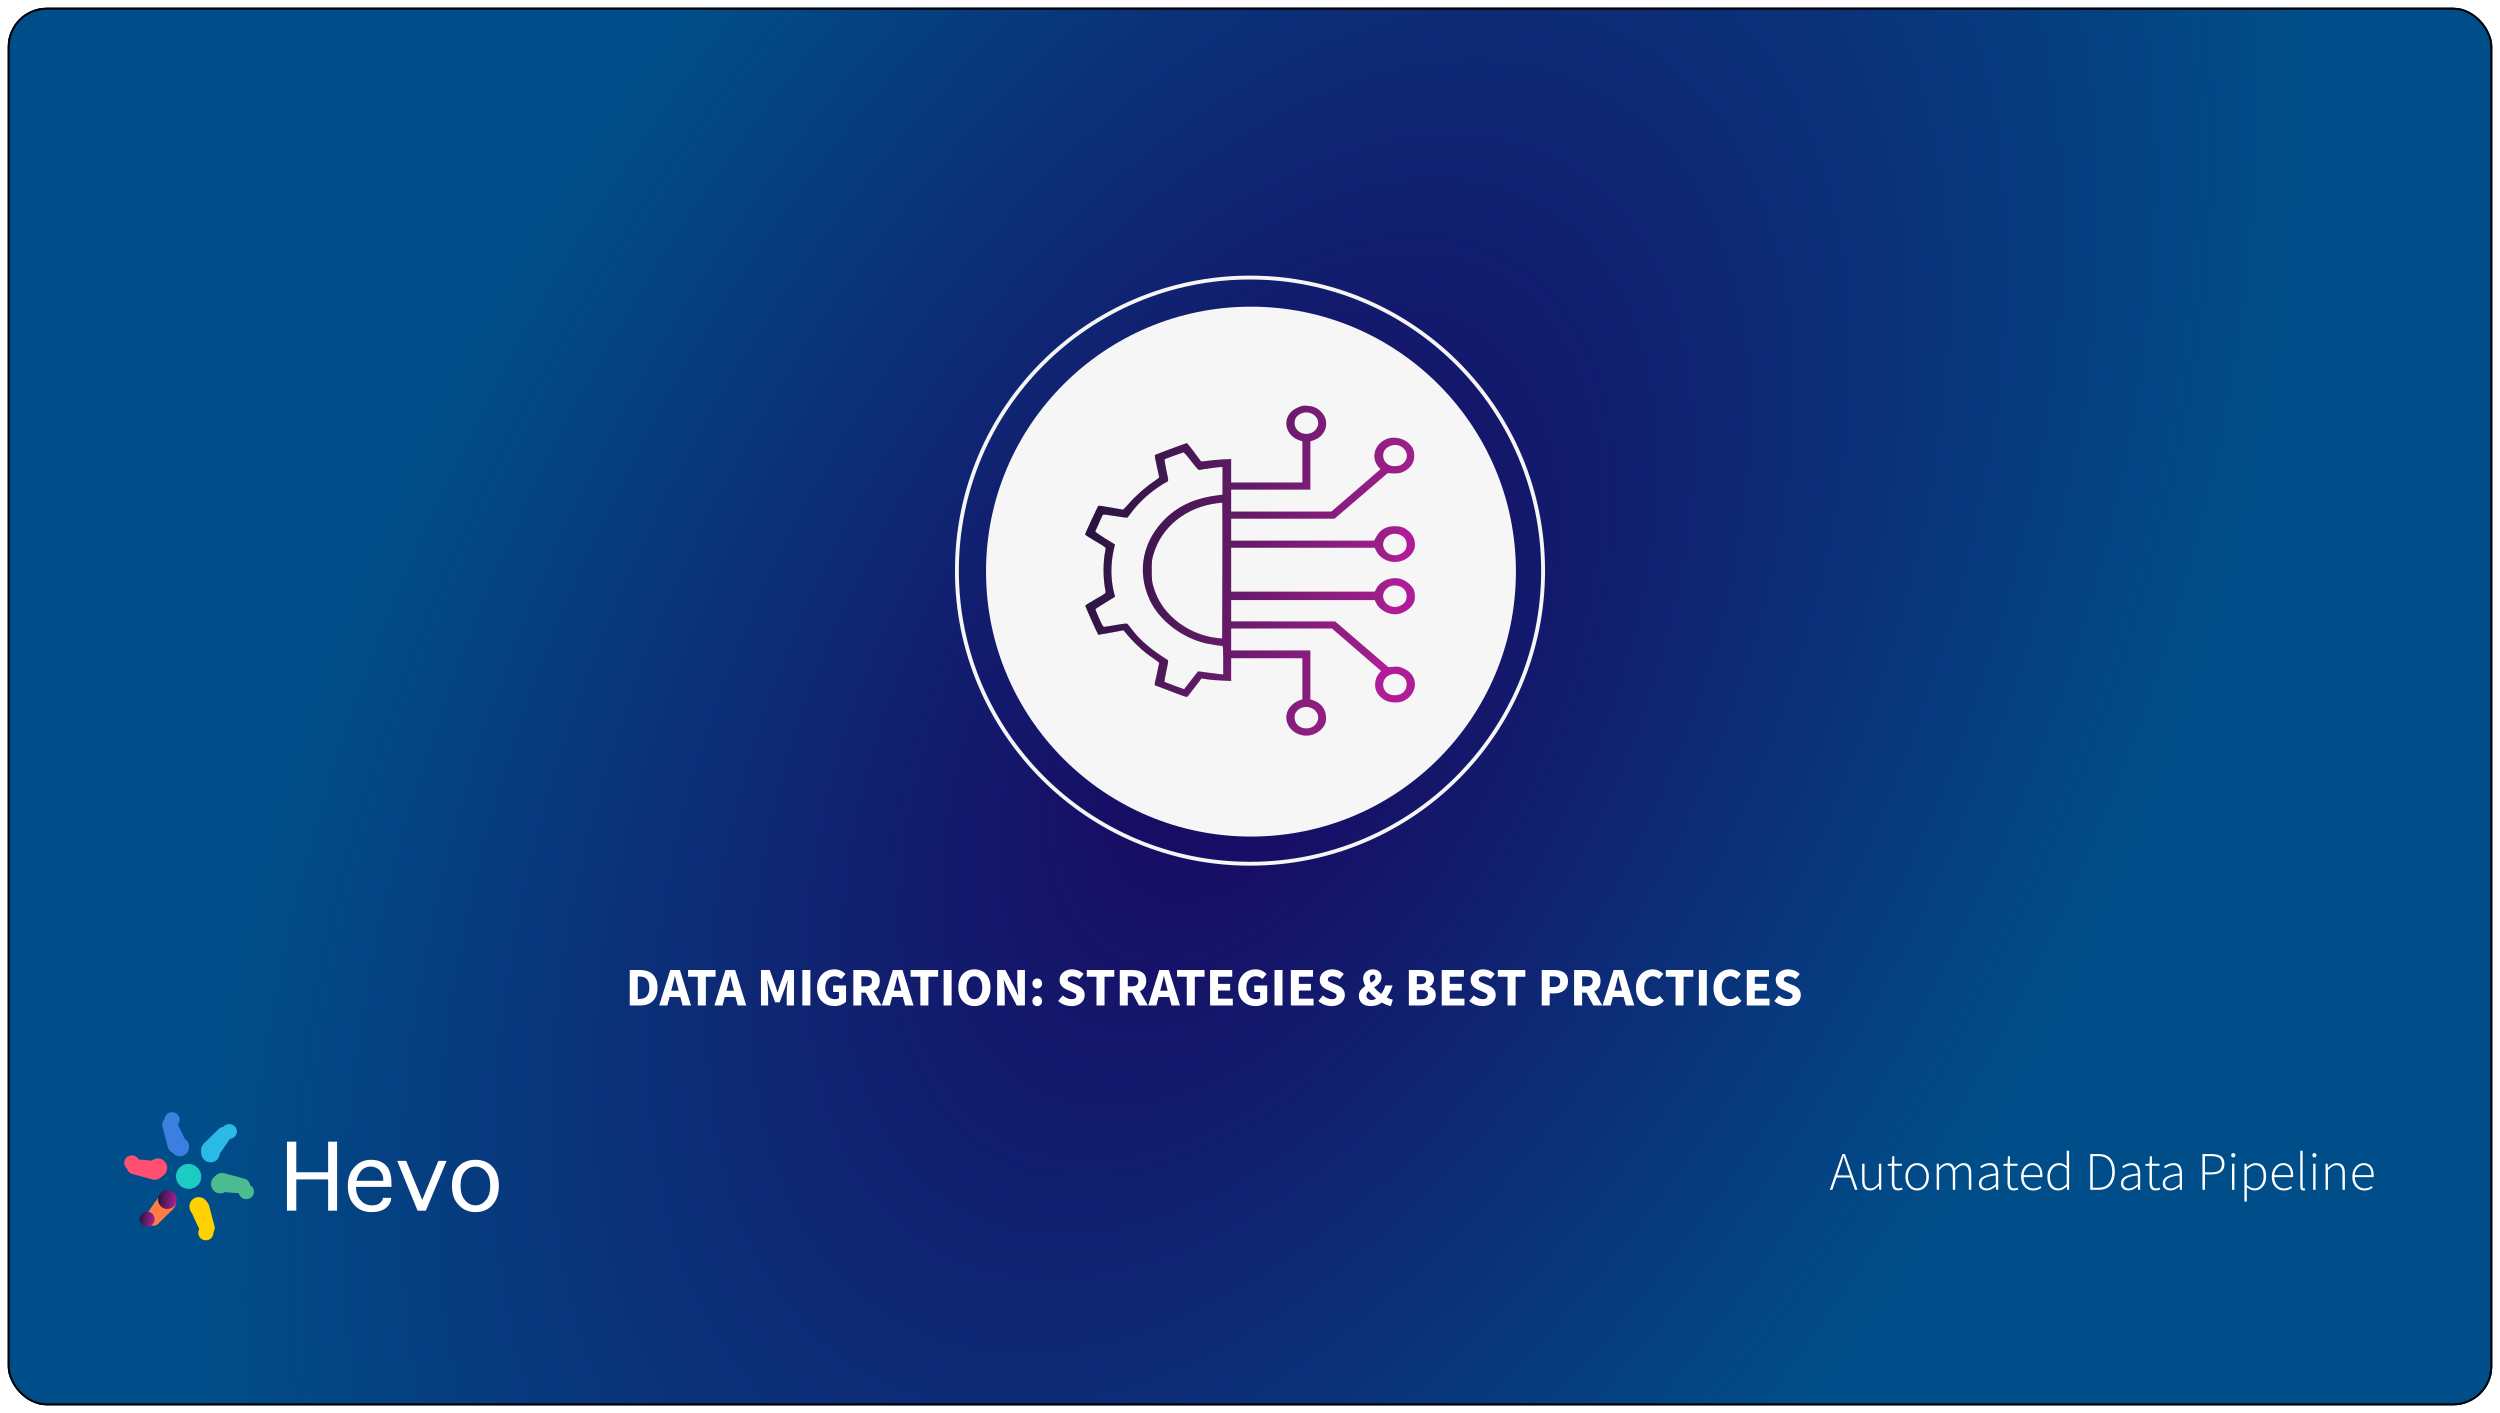 <?xml version="1.0"?>
<svg xmlns="http://www.w3.org/2000/svg" width="1288" height="728" viewBox="0 0 1288 728" fill="none">
<g filter="url(#filter0_d_1_1011)">
<g clip-path="url(#clip0_1_1011)">
<rect x="4" width="1280" height="720" rx="20" fill="white"/>
<rect x="4.5" y="0.5" width="1279" height="719" stroke="black"/>
<rect x="4" width="1280" height="720" fill="url(#paint0_radial_1_1011)"/>
<path d="M947.76 598.136L946.584 601.58H953.136L951.96 598.136C951.587 597.035 951.232 595.98 950.896 594.972C950.56 593.964 950.233 592.891 949.916 591.752H949.804C949.487 592.891 949.16 593.964 948.824 594.972C948.488 595.98 948.133 597.035 947.76 598.136ZM942.72 609L949.216 590.548H950.504L957 609H955.656L953.5 602.672H946.192L944.008 609H942.72ZM963.428 609.336C962.047 609.336 961.02 608.916 960.348 608.076C959.695 607.217 959.368 605.92 959.368 604.184V595.56H960.6V604.016C960.6 605.435 960.834 606.489 961.3 607.18C961.786 607.871 962.57 608.216 963.652 608.216C964.455 608.216 965.183 608.001 965.836 607.572C966.49 607.124 967.208 606.424 967.992 605.472V595.56H969.224V609H968.188L968.048 606.76H967.992C967.339 607.525 966.648 608.151 965.92 608.636C965.192 609.103 964.362 609.336 963.428 609.336ZM978.053 609.336C976.746 609.336 975.859 608.963 975.393 608.216C974.926 607.451 974.693 606.471 974.693 605.276V596.624H972.593V595.672L974.721 595.56L974.889 591.668H975.953V595.56H979.845V596.624H975.953V605.388C975.953 606.247 976.102 606.937 976.401 607.46C976.699 607.983 977.306 608.244 978.221 608.244C978.482 608.244 978.762 608.207 979.061 608.132C979.378 608.039 979.658 607.936 979.901 607.824L980.237 608.832C979.845 608.963 979.443 609.075 979.033 609.168C978.641 609.28 978.314 609.336 978.053 609.336ZM987.706 609.336C986.642 609.336 985.653 609.065 984.738 608.524C983.824 607.964 983.086 607.161 982.526 606.116C981.966 605.052 981.686 603.783 981.686 602.308C981.686 600.796 981.966 599.517 982.526 598.472C983.086 597.408 983.824 596.605 984.738 596.064C985.653 595.504 986.642 595.224 987.706 595.224C988.789 595.224 989.788 595.504 990.702 596.064C991.617 596.605 992.354 597.408 992.914 598.472C993.474 599.517 993.754 600.796 993.754 602.308C993.754 603.783 993.474 605.052 992.914 606.116C992.354 607.161 991.617 607.964 990.702 608.524C989.788 609.065 988.789 609.336 987.706 609.336ZM987.706 608.244C988.621 608.244 989.433 607.992 990.142 607.488C990.852 606.984 991.412 606.293 991.822 605.416C992.252 604.52 992.466 603.484 992.466 602.308C992.466 601.113 992.252 600.068 991.822 599.172C991.412 598.276 990.852 597.576 990.142 597.072C989.433 596.568 988.621 596.316 987.706 596.316C986.81 596.316 985.998 596.568 985.27 597.072C984.561 597.576 984.001 598.276 983.59 599.172C983.18 600.068 982.974 601.113 982.974 602.308C982.974 603.484 983.18 604.52 983.59 605.416C984.001 606.293 984.561 606.984 985.27 607.488C985.998 607.992 986.81 608.244 987.706 608.244ZM997.791 609V595.56H998.855L998.967 597.632H999.051C999.648 596.941 1000.31 596.372 1001.04 595.924C1001.79 595.457 1002.53 595.224 1003.28 595.224C1004.36 595.224 1005.19 595.476 1005.77 595.98C1006.35 596.484 1006.76 597.147 1007 597.968C1007.77 597.128 1008.52 596.465 1009.27 595.98C1010.04 595.476 1010.8 595.224 1011.57 595.224C1014.25 595.224 1015.6 596.941 1015.6 600.376V609H1014.34V600.544C1014.34 597.744 1013.34 596.344 1011.34 596.344C1010.15 596.344 1008.8 597.184 1007.31 598.864V609H1006.08V600.544C1006.08 599.107 1005.84 598.052 1005.35 597.38C1004.87 596.689 1004.1 596.344 1003.05 596.344C1001.86 596.344 1000.52 597.184 999.023 598.864V609H997.791ZM1023.45 609.336C1022.39 609.336 1021.47 609.037 1020.71 608.44C1019.94 607.843 1019.56 606.909 1019.56 605.64C1019.56 604.147 1020.26 603.017 1021.66 602.252C1023.06 601.468 1025.25 600.908 1028.24 600.572C1028.26 599.881 1028.19 599.219 1028.02 598.584C1027.85 597.931 1027.53 597.389 1027.07 596.96C1026.62 596.531 1025.95 596.316 1025.05 596.316C1024.15 596.316 1023.33 596.493 1022.59 596.848C1021.84 597.203 1021.23 597.548 1020.77 597.884L1020.21 596.96C1020.52 596.736 1020.93 596.493 1021.44 596.232C1021.94 595.952 1022.51 595.719 1023.15 595.532C1023.8 595.327 1024.49 595.224 1025.22 595.224C1026.28 595.224 1027.12 595.457 1027.74 595.924C1028.35 596.391 1028.79 597.016 1029.05 597.8C1029.33 598.565 1029.47 599.433 1029.47 600.404V609H1028.41L1028.3 607.264H1028.21C1027.52 607.805 1026.78 608.291 1025.97 608.72C1025.17 609.131 1024.33 609.336 1023.45 609.336ZM1023.68 608.272C1024.44 608.272 1025.18 608.085 1025.89 607.712C1026.62 607.339 1027.4 606.797 1028.24 606.088V601.524C1026.39 601.748 1024.93 602.037 1023.85 602.392C1022.76 602.747 1021.99 603.195 1021.52 603.736C1021.05 604.259 1020.82 604.875 1020.82 605.584C1020.82 606.555 1021.1 607.245 1021.66 607.656C1022.24 608.067 1022.91 608.272 1023.68 608.272ZM1037.63 609.336C1036.33 609.336 1035.44 608.963 1034.97 608.216C1034.51 607.451 1034.27 606.471 1034.27 605.276V596.624H1032.17V595.672L1034.3 595.56L1034.47 591.668H1035.53V595.56H1039.43V596.624H1035.53V605.388C1035.53 606.247 1035.68 606.937 1035.98 607.46C1036.28 607.983 1036.89 608.244 1037.8 608.244C1038.06 608.244 1038.34 608.207 1038.64 608.132C1038.96 608.039 1039.24 607.936 1039.48 607.824L1039.82 608.832C1039.43 608.963 1039.03 609.075 1038.61 609.168C1038.22 609.28 1037.9 609.336 1037.63 609.336ZM1047.48 609.336C1046.35 609.336 1045.3 609.056 1044.35 608.496C1043.42 607.936 1042.67 607.133 1042.11 606.088C1041.55 605.024 1041.27 603.764 1041.27 602.308C1041.27 600.833 1041.55 599.573 1042.11 598.528C1042.67 597.464 1043.4 596.652 1044.29 596.092C1045.19 595.513 1046.13 595.224 1047.12 595.224C1048.73 595.224 1049.99 595.765 1050.9 596.848C1051.82 597.931 1052.27 599.461 1052.27 601.44C1052.27 601.608 1052.26 601.776 1052.24 601.944C1052.24 602.112 1052.23 602.28 1052.19 602.448H1042.53C1042.55 603.568 1042.76 604.567 1043.17 605.444C1043.6 606.321 1044.19 607.012 1044.94 607.516C1045.7 608.02 1046.59 608.272 1047.6 608.272C1048.32 608.272 1048.98 608.16 1049.56 607.936C1050.15 607.712 1050.7 607.423 1051.21 607.068L1051.71 608.02C1051.19 608.337 1050.6 608.636 1049.95 608.916C1049.3 609.196 1048.47 609.336 1047.48 609.336ZM1042.53 601.44H1051.1C1051.1 599.723 1050.74 598.435 1050.03 597.576C1049.32 596.717 1048.36 596.288 1047.15 596.288C1046.38 596.288 1045.66 596.493 1044.99 596.904C1044.34 597.315 1043.79 597.903 1043.34 598.668C1042.89 599.433 1042.62 600.357 1042.53 601.44ZM1060.38 609.336C1058.68 609.336 1057.32 608.729 1056.32 607.516C1055.31 606.303 1054.8 604.567 1054.8 602.308C1054.8 600.852 1055.07 599.601 1055.62 598.556C1056.18 597.492 1056.9 596.671 1057.8 596.092C1058.71 595.513 1059.7 595.224 1060.77 595.224C1061.59 595.224 1062.3 595.373 1062.9 595.672C1063.51 595.952 1064.16 596.353 1064.83 596.876L1064.77 594.412V588.868H1066V609H1064.94L1064.83 607.264H1064.74C1064.2 607.805 1063.56 608.291 1062.81 608.72C1062.08 609.131 1061.27 609.336 1060.38 609.336ZM1060.54 608.244C1061.29 608.244 1062 608.057 1062.67 607.684C1063.36 607.292 1064.06 606.741 1064.77 606.032V598.052C1064.06 597.417 1063.39 596.969 1062.76 596.708C1062.14 596.447 1061.5 596.316 1060.85 596.316C1059.96 596.316 1059.15 596.587 1058.44 597.128C1057.73 597.651 1057.16 598.36 1056.74 599.256C1056.32 600.152 1056.12 601.169 1056.12 602.308C1056.12 604.081 1056.5 605.519 1057.27 606.62C1058.03 607.703 1059.12 608.244 1060.54 608.244ZM1076.9 609V590.548H1081.18C1083.09 590.548 1084.66 590.931 1085.89 591.696C1087.12 592.443 1088.03 593.497 1088.63 594.86C1089.25 596.223 1089.56 597.837 1089.56 599.704C1089.56 601.571 1089.25 603.204 1088.63 604.604C1088.03 605.985 1087.12 607.068 1085.89 607.852C1084.66 608.617 1083.1 609 1081.21 609H1076.9ZM1078.19 607.908H1081.04C1082.72 607.908 1084.09 607.563 1085.13 606.872C1086.2 606.163 1086.97 605.192 1087.46 603.96C1087.96 602.728 1088.21 601.309 1088.21 599.704C1088.21 598.099 1087.96 596.699 1087.46 595.504C1086.97 594.291 1086.2 593.348 1085.13 592.676C1084.09 591.985 1082.72 591.64 1081.04 591.64H1078.19V607.908ZM1096.6 609.336C1095.53 609.336 1094.62 609.037 1093.85 608.44C1093.09 607.843 1092.71 606.909 1092.71 605.64C1092.71 604.147 1093.41 603.017 1094.81 602.252C1096.21 601.468 1098.4 600.908 1101.39 600.572C1101.4 599.881 1101.33 599.219 1101.16 598.584C1100.99 597.931 1100.68 597.389 1100.21 596.96C1099.76 596.531 1099.09 596.316 1098.19 596.316C1097.3 596.316 1096.48 596.493 1095.73 596.848C1094.98 597.203 1094.38 597.548 1093.91 597.884L1093.35 596.96C1093.67 596.736 1094.08 596.493 1094.58 596.232C1095.09 595.952 1095.66 595.719 1096.29 595.532C1096.94 595.327 1097.63 595.224 1098.36 595.224C1099.43 595.224 1100.27 595.457 1100.88 595.924C1101.5 596.391 1101.94 597.016 1102.2 597.8C1102.48 598.565 1102.62 599.433 1102.62 600.404V609H1101.55L1101.44 607.264H1101.36C1100.67 607.805 1099.92 608.291 1099.12 608.72C1098.32 609.131 1097.48 609.336 1096.6 609.336ZM1096.82 608.272C1097.59 608.272 1098.32 608.085 1099.03 607.712C1099.76 607.339 1100.55 606.797 1101.39 606.088V601.524C1099.54 601.748 1098.07 602.037 1096.99 602.392C1095.91 602.747 1095.13 603.195 1094.67 603.736C1094.2 604.259 1093.97 604.875 1093.97 605.584C1093.97 606.555 1094.25 607.245 1094.81 607.656C1095.38 608.067 1096.06 608.272 1096.82 608.272ZM1110.78 609.336C1109.47 609.336 1108.59 608.963 1108.12 608.216C1107.65 607.451 1107.42 606.471 1107.42 605.276V596.624H1105.32V595.672L1107.45 595.56L1107.62 591.668H1108.68V595.56H1112.57V596.624H1108.68V605.388C1108.68 606.247 1108.83 606.937 1109.13 607.46C1109.43 607.983 1110.03 608.244 1110.95 608.244C1111.21 608.244 1111.49 608.207 1111.79 608.132C1112.1 608.039 1112.38 607.936 1112.63 607.824L1112.96 608.832C1112.57 608.963 1112.17 609.075 1111.76 609.168C1111.37 609.28 1111.04 609.336 1110.78 609.336ZM1118.14 609.336C1117.08 609.336 1116.17 609.037 1115.4 608.44C1114.64 607.843 1114.25 606.909 1114.25 605.64C1114.25 604.147 1114.95 603.017 1116.35 602.252C1117.75 601.468 1119.95 600.908 1122.93 600.572C1122.95 599.881 1122.88 599.219 1122.71 598.584C1122.54 597.931 1122.22 597.389 1121.76 596.96C1121.31 596.531 1120.64 596.316 1119.74 596.316C1118.84 596.316 1118.02 596.493 1117.28 596.848C1116.53 597.203 1115.92 597.548 1115.46 597.884L1114.9 596.96C1115.21 596.736 1115.62 596.493 1116.13 596.232C1116.63 595.952 1117.2 595.719 1117.84 595.532C1118.49 595.327 1119.18 595.224 1119.91 595.224C1120.97 595.224 1121.81 595.457 1122.43 595.924C1123.04 596.391 1123.48 597.016 1123.74 597.8C1124.02 598.565 1124.16 599.433 1124.16 600.404V609H1123.1L1122.99 607.264H1122.9C1122.21 607.805 1121.47 608.291 1120.66 608.72C1119.86 609.131 1119.02 609.336 1118.14 609.336ZM1118.37 608.272C1119.13 608.272 1119.87 608.085 1120.58 607.712C1121.31 607.339 1122.09 606.797 1122.93 606.088V601.524C1121.08 601.748 1119.62 602.037 1118.54 602.392C1117.45 602.747 1116.68 603.195 1116.21 603.736C1115.75 604.259 1115.51 604.875 1115.51 605.584C1115.51 606.555 1115.79 607.245 1116.35 607.656C1116.93 608.067 1117.6 608.272 1118.37 608.272ZM1134.7 609V590.548H1139.35C1141.44 590.548 1143.08 590.931 1144.25 591.696C1145.45 592.461 1146.04 593.796 1146.04 595.7C1146.04 597.511 1145.46 598.864 1144.28 599.76C1143.12 600.637 1141.52 601.076 1139.46 601.076H1135.99V609H1134.7ZM1135.99 599.984H1139.16C1141.04 599.984 1142.44 599.648 1143.36 598.976C1144.27 598.304 1144.73 597.212 1144.73 595.7C1144.73 594.151 1144.25 593.087 1143.3 592.508C1142.37 591.929 1140.95 591.64 1139.04 591.64H1135.99V599.984ZM1149.93 609V595.56H1151.16V609H1149.93ZM1150.58 592.312C1150.28 592.312 1150.02 592.209 1149.82 592.004C1149.61 591.799 1149.51 591.519 1149.51 591.164C1149.51 590.847 1149.61 590.585 1149.82 590.38C1150.02 590.175 1150.28 590.072 1150.58 590.072C1150.89 590.072 1151.14 590.175 1151.33 590.38C1151.54 590.585 1151.64 590.847 1151.64 591.164C1151.64 591.519 1151.54 591.799 1151.33 592.004C1151.14 592.209 1150.89 592.312 1150.58 592.312ZM1156.33 615.076V595.56H1157.39L1157.51 597.24H1157.59C1158.24 596.717 1158.96 596.251 1159.75 595.84C1160.53 595.429 1161.33 595.224 1162.15 595.224C1163.95 595.224 1165.29 595.849 1166.19 597.1C1167.08 598.332 1167.53 599.993 1167.53 602.084C1167.53 603.596 1167.25 604.893 1166.69 605.976C1166.15 607.059 1165.43 607.889 1164.53 608.468C1163.64 609.047 1162.66 609.336 1161.59 609.336C1160.96 609.336 1160.31 609.196 1159.63 608.916C1158.96 608.617 1158.27 608.207 1157.56 607.684V615.076H1156.33ZM1161.54 608.244C1162.45 608.244 1163.26 607.983 1163.95 607.46C1164.66 606.937 1165.21 606.219 1165.6 605.304C1166.01 604.371 1166.21 603.297 1166.21 602.084C1166.21 600.983 1166.07 600.003 1165.79 599.144C1165.51 598.267 1165.06 597.576 1164.42 597.072C1163.81 596.568 1162.98 596.316 1161.96 596.316C1161.29 596.316 1160.59 596.512 1159.86 596.904C1159.15 597.277 1158.38 597.819 1157.56 598.528V606.508C1158.33 607.143 1159.05 607.591 1159.72 607.852C1160.41 608.113 1161.02 608.244 1161.54 608.244ZM1176.66 609.336C1175.52 609.336 1174.47 609.056 1173.52 608.496C1172.59 607.936 1171.84 607.133 1171.28 606.088C1170.72 605.024 1170.44 603.764 1170.44 602.308C1170.44 600.833 1170.72 599.573 1171.28 598.528C1171.84 597.464 1172.57 596.652 1173.46 596.092C1174.36 595.513 1175.3 595.224 1176.29 595.224C1177.9 595.224 1179.16 595.765 1180.07 596.848C1180.99 597.931 1181.44 599.461 1181.44 601.44C1181.44 601.608 1181.44 601.776 1181.42 601.944C1181.42 602.112 1181.4 602.28 1181.36 602.448H1171.7C1171.72 603.568 1171.93 604.567 1172.34 605.444C1172.77 606.321 1173.36 607.012 1174.11 607.516C1174.87 608.02 1175.76 608.272 1176.77 608.272C1177.5 608.272 1178.15 608.16 1178.73 607.936C1179.33 607.712 1179.88 607.423 1180.38 607.068L1180.88 608.02C1180.36 608.337 1179.77 608.636 1179.12 608.916C1178.47 609.196 1177.65 609.336 1176.66 609.336ZM1171.7 601.44H1180.27C1180.27 599.723 1179.91 598.435 1179.2 597.576C1178.5 596.717 1177.53 596.288 1176.32 596.288C1175.56 596.288 1174.84 596.493 1174.16 596.904C1173.51 597.315 1172.96 597.903 1172.51 598.668C1172.06 599.433 1171.79 600.357 1171.7 601.44ZM1186.75 609.336C1185.65 609.336 1185.1 608.627 1185.1 607.208V588.868H1186.33V607.376C1186.33 607.955 1186.52 608.244 1186.92 608.244C1186.97 608.244 1187.04 608.244 1187.11 608.244C1187.19 608.225 1187.29 608.207 1187.42 608.188L1187.64 609.196C1187.51 609.233 1187.38 609.261 1187.25 609.28C1187.12 609.317 1186.95 609.336 1186.75 609.336ZM1191.74 609V595.56H1192.97V609H1191.74ZM1192.38 592.312C1192.09 592.312 1191.83 592.209 1191.63 592.004C1191.42 591.799 1191.32 591.519 1191.32 591.164C1191.32 590.847 1191.42 590.585 1191.63 590.38C1191.83 590.175 1192.09 590.072 1192.38 590.072C1192.7 590.072 1192.95 590.175 1193.14 590.38C1193.35 590.585 1193.45 590.847 1193.45 591.164C1193.45 591.519 1193.35 591.799 1193.14 592.004C1192.95 592.209 1192.7 592.312 1192.38 592.312ZM1198.14 609V595.56H1199.2L1199.31 597.632H1199.4C1200.09 596.941 1200.8 596.372 1201.53 595.924C1202.27 595.457 1203.1 595.224 1204.02 595.224C1205.4 595.224 1206.42 595.653 1207.07 596.512C1207.74 597.352 1208.08 598.64 1208.08 600.376V609H1206.85V600.544C1206.85 599.107 1206.6 598.052 1206.12 597.38C1205.65 596.689 1204.87 596.344 1203.77 596.344C1202.96 596.344 1202.24 596.559 1201.58 596.988C1200.93 597.399 1200.19 598.024 1199.37 598.864V609H1198.14ZM1218.14 609.336C1217 609.336 1215.95 609.056 1215 608.496C1214.07 607.936 1213.32 607.133 1212.76 606.088C1212.2 605.024 1211.92 603.764 1211.92 602.308C1211.92 600.833 1212.2 599.573 1212.76 598.528C1213.32 597.464 1214.05 596.652 1214.94 596.092C1215.84 595.513 1216.78 595.224 1217.77 595.224C1219.38 595.224 1220.64 595.765 1221.55 596.848C1222.47 597.931 1222.92 599.461 1222.92 601.44C1222.92 601.608 1222.92 601.776 1222.9 601.944C1222.9 602.112 1222.88 602.28 1222.84 602.448H1213.18C1213.2 603.568 1213.41 604.567 1213.82 605.444C1214.25 606.321 1214.84 607.012 1215.59 607.516C1216.35 608.02 1217.24 608.272 1218.25 608.272C1218.98 608.272 1219.63 608.16 1220.21 607.936C1220.81 607.712 1221.36 607.423 1221.86 607.068L1222.36 608.02C1221.84 608.337 1221.25 608.636 1220.6 608.916C1219.95 609.196 1219.13 609.336 1218.14 609.336ZM1213.18 601.44H1221.75C1221.75 599.723 1221.39 598.435 1220.68 597.576C1219.98 596.717 1219.01 596.288 1217.8 596.288C1217.04 596.288 1216.32 596.493 1215.64 596.904C1214.99 597.315 1214.44 597.903 1213.99 598.668C1213.54 599.433 1213.27 600.357 1213.18 601.44Z" fill="white"/>
<path d="M169.057 619.747V603.614H152.649V619.747H147.855V584.18H152.649V599.947H169.057V584.18H173.666V619.747H169.057Z" fill="white"/>
<path d="M197.265 613.147H201.506C201.506 615.102 200.645 616.814 198.924 618.28C197.081 619.747 194.561 620.48 191.365 620.48C187.678 620.48 184.728 619.258 182.516 616.814C180.303 614.369 179.197 611.13 179.197 607.097C179.197 602.819 180.365 599.519 182.7 597.197C184.913 594.752 187.74 593.53 191.181 593.53C194.377 593.53 196.958 594.508 198.924 596.464C200.768 598.419 201.69 601.597 201.69 605.997V607.464H183.438C183.438 610.519 184.237 612.841 185.834 614.43C187.309 616.141 189.276 616.997 191.734 616.997C193.578 616.997 194.93 616.569 195.79 615.714C196.773 614.98 197.265 614.125 197.265 613.147ZM183.622 604.347H197.45V603.797C197.45 602.575 197.204 601.475 196.712 600.497C196.097 599.275 195.299 598.419 194.315 597.93C193.332 597.319 192.164 597.014 190.812 597.014C189.092 597.014 187.617 597.625 186.388 598.847C185.158 600.069 184.237 601.902 183.622 604.347Z" fill="white"/>
<path d="M225.842 594.08H230.082L219.389 619.747H215.149L204.64 594.08H209.249L217.545 614.247L225.842 594.08Z" fill="white"/>
<path d="M245.016 620.48C241.452 620.48 238.563 619.258 236.351 616.814C234.015 614.491 232.848 611.191 232.848 606.914C232.848 602.636 233.954 599.336 236.166 597.014C238.379 594.691 241.329 593.53 245.016 593.53C248.58 593.53 251.469 594.691 253.681 597.014C255.894 599.336 257 602.636 257 606.914C257 611.069 255.894 614.369 253.681 616.814C251.469 619.258 248.58 620.48 245.016 620.48ZM245.016 616.997C247.105 616.997 248.888 616.08 250.363 614.247C251.838 612.536 252.575 610.091 252.575 606.914C252.575 603.614 251.838 601.169 250.363 599.58C248.888 597.869 247.105 597.014 245.016 597.014C242.804 597.014 240.96 597.869 239.485 599.58C238.01 601.169 237.273 603.614 237.273 606.914C237.273 610.091 238.01 612.536 239.485 614.247C240.96 616.08 242.804 616.997 245.016 616.997Z" fill="white"/>
<path d="M103.526 602.06C103.526 605.605 100.643 608.48 97.087 608.48C93.531 608.48 90.649 605.605 90.649 602.06C90.649 598.514 93.531 595.64 97.087 595.64C100.643 595.64 103.526 598.514 103.526 602.06Z" fill="#1CCCC4"/>
<path d="M95.509 583.681C94.002 579.86 91.075 574.14 91.075 574.14C90.385 572.176 88.187 571.157 86.165 571.865C84.142 572.572 83.062 574.738 83.752 576.702L86.424 586.86L86.519 587.182C87.377 589.626 90.113 590.894 92.629 590.014C95.146 589.133 96.49 586.438 95.632 583.994C95.632 583.994 95.557 583.803 95.509 583.681Z" fill="#3D7FE0"/>
<path d="M98.666 620.438C100.173 624.259 103.1 629.979 103.1 629.979C103.79 631.943 105.988 632.962 108.011 632.254C110.033 631.547 111.113 629.381 110.423 627.417L107.751 617.259L107.657 616.937C106.798 614.493 104.062 613.225 101.546 614.106C99.029 614.986 97.685 617.681 98.543 620.126C98.543 620.126 98.618 620.316 98.666 620.438Z" fill="#FFD101"/>
<path d="M112.261 591.508C114.826 588.296 118.33 582.908 118.33 582.908C119.691 581.33 119.477 578.923 117.851 577.53C116.226 576.138 113.805 576.288 112.443 577.865L104.957 585.252L104.725 585.494C103.031 587.458 103.298 590.454 105.321 592.187C107.344 593.92 110.357 593.733 112.051 591.77C112.051 591.77 112.179 591.61 112.261 591.508Z" fill="#2BBAE7"/>
<path d="M81.915 612.612C79.35 615.824 75.845 621.212 75.845 621.212C74.484 622.789 74.698 625.197 76.324 626.59C77.95 627.982 80.371 627.832 81.732 626.254L89.218 618.868L89.45 618.625C91.144 616.662 90.877 613.666 88.854 611.933C86.831 610.2 83.818 610.387 82.125 612.35C82.125 612.35 81.996 612.509 81.915 612.612Z" fill="#FF7D42"/>
<path d="M113.839 609.886C117.911 610.495 124.343 610.828 124.343 610.828C126.394 611.214 128.378 609.825 128.774 607.725C129.171 605.625 127.83 603.609 125.779 603.223L115.621 600.451L115.294 600.372C112.742 599.891 110.273 601.62 109.779 604.233C109.286 606.847 110.954 609.355 113.506 609.836C113.506 609.836 113.709 609.867 113.839 609.886Z" fill="#4ABC90"/>
<path d="M80.336 594.234C76.264 593.625 69.832 593.292 69.832 593.292C67.781 592.906 65.797 594.295 65.401 596.395C65.004 598.495 66.345 600.51 68.396 600.897L78.554 603.669L78.881 603.748C81.433 604.229 83.902 602.5 84.396 599.887C84.889 597.273 83.221 594.765 80.668 594.284C80.668 594.284 80.466 594.253 80.336 594.234Z" fill="#FF5072"/>
<path d="M106.055 635C108.222 635 109.978 633.28 109.978 631.159C109.978 629.038 108.222 627.318 106.055 627.318C103.888 627.318 102.132 629.038 102.132 631.159C102.132 633.28 103.888 635 106.055 635Z" fill="#FFD101"/>
<path d="M75.769 627.945C77.936 627.945 79.692 626.226 79.692 624.105C79.692 621.983 77.936 620.264 75.769 620.264C73.603 620.264 71.846 621.983 71.846 624.105C71.846 626.226 73.603 627.945 75.769 627.945Z" fill="url(#paint1_linear_1_1011)"/>
<path d="M75.769 627.945C77.936 627.945 79.692 626.226 79.692 624.105C79.692 621.983 77.936 620.264 75.769 620.264C73.603 620.264 71.846 621.983 71.846 624.105C71.846 626.226 73.603 627.945 75.769 627.945Z" fill="black" fill-opacity="0.2"/>
<path d="M102.367 622.458C105.01 622.458 107.153 620.283 107.153 617.599C107.153 614.915 105.01 612.739 102.367 612.739C99.724 612.739 97.581 614.915 97.581 617.599C97.581 620.283 99.724 622.458 102.367 622.458Z" fill="#FFD101"/>
<path d="M86.205 618.853C88.848 618.853 90.991 616.677 90.991 613.993C90.991 611.309 88.848 609.133 86.205 609.133C83.561 609.133 81.418 611.309 81.418 613.993C81.418 616.677 83.561 618.853 86.205 618.853Z" fill="url(#paint2_linear_1_1011)"/>
<path d="M86.205 618.853C88.848 618.853 90.991 616.677 90.991 613.993C90.991 611.309 88.848 609.133 86.205 609.133C83.561 609.133 81.418 611.309 81.418 613.993C81.418 616.677 83.561 618.853 86.205 618.853Z" fill="black" fill-opacity="0.2"/>
<path d="M126.925 613.836C129.092 613.836 130.849 612.116 130.849 609.995C130.849 607.874 129.092 606.154 126.925 606.154C124.759 606.154 123.002 607.874 123.002 609.995C123.002 612.116 124.759 613.836 126.925 613.836Z" fill="#4ABC90"/>
<path d="M113.509 610.857C116.152 610.857 118.295 608.682 118.295 605.998C118.295 603.314 116.152 601.138 113.509 601.138C110.865 601.138 108.723 603.314 108.723 605.998C108.723 608.682 110.865 610.857 113.509 610.857Z" fill="#4ABC90"/>
<path d="M97.66 608.349C100.996 608.349 103.701 605.647 103.701 602.313C103.701 598.98 100.996 596.278 97.66 596.278C94.323 596.278 91.618 598.98 91.618 602.313C91.618 605.647 94.323 608.349 97.66 608.349Z" fill="#1CCCC4"/>
<path d="M81.34 602.549C83.983 602.549 86.126 600.373 86.126 597.689C86.126 595.005 83.983 592.829 81.34 592.829C78.697 592.829 76.554 595.005 76.554 597.689C76.554 600.373 78.697 602.549 81.34 602.549Z" fill="#FF5072"/>
<path d="M67.923 598.943C70.09 598.943 71.846 597.223 71.846 595.102C71.846 592.981 70.09 591.261 67.923 591.261C65.756 591.261 64 592.981 64 595.102C64 597.223 65.756 598.943 67.923 598.943Z" fill="#FF5072"/>
<path d="M108.487 594.867C111.131 594.867 113.273 592.691 113.273 590.007C113.273 587.323 111.131 585.147 108.487 585.147C105.844 585.147 103.701 587.323 103.701 590.007C103.701 592.691 105.844 594.867 108.487 594.867Z" fill="#2BBAE7"/>
<path d="M92.638 591.731C95.281 591.731 97.424 589.556 97.424 586.872C97.424 584.188 95.281 582.012 92.638 582.012C89.995 582.012 87.852 584.188 87.852 586.872C87.852 589.556 89.995 591.731 92.638 591.731Z" fill="#3D7FE0"/>
<path d="M118.138 582.795C120.305 582.795 122.061 581.076 122.061 578.955C122.061 576.833 120.305 575.114 118.138 575.114C115.971 575.114 114.215 576.833 114.215 578.955C114.215 581.076 115.971 582.795 118.138 582.795Z" fill="#2BBAE7"/>
<path d="M88.636 576.682C90.803 576.682 92.559 574.962 92.559 572.841C92.559 570.72 90.803 569 88.636 569C86.47 569 84.713 570.72 84.713 572.841C84.713 574.962 86.47 576.682 88.636 576.682Z" fill="#3D7FE0"/>
<path d="M324.455 514V495.744H329.607C331.473 495.744 333.088 496.061 334.451 496.696C335.813 497.331 336.868 498.32 337.615 499.664C338.38 500.989 338.763 502.697 338.763 504.788C338.763 506.879 338.389 508.605 337.643 509.968C336.896 511.331 335.851 512.348 334.507 513.02C333.181 513.673 331.623 514 329.831 514H324.455ZM328.571 510.668H329.355C330.4 510.668 331.305 510.481 332.071 510.108C332.855 509.735 333.461 509.119 333.891 508.26C334.32 507.401 334.535 506.244 334.535 504.788C334.535 503.332 334.32 502.193 333.891 501.372C333.461 500.532 332.855 499.944 332.071 499.608C331.305 499.253 330.4 499.076 329.355 499.076H328.571V510.668ZM346.239 504.76L345.791 506.44H349.683L349.263 504.76C349.02 503.845 348.768 502.875 348.507 501.848C348.264 500.821 348.021 499.832 347.779 498.88H347.667C347.443 499.851 347.209 500.849 346.967 501.876C346.743 502.884 346.5 503.845 346.239 504.76ZM339.631 514L345.343 495.744H350.299L356.011 514H351.643L350.523 509.66H344.951L343.831 514H339.631ZM359.511 514V499.216H354.499V495.744H368.667V499.216H363.655V514H359.511ZM374.676 504.76L374.228 506.44H378.12L377.7 504.76C377.458 503.845 377.206 502.875 376.944 501.848C376.702 500.821 376.459 499.832 376.216 498.88H376.104C375.88 499.851 375.647 500.849 375.404 501.876C375.18 502.884 374.938 503.845 374.676 504.76ZM368.068 514L373.78 495.744H378.736L384.448 514H380.08L378.96 509.66H373.388L372.268 514H368.068ZM392.049 514V495.744H396.557L399.497 503.864C399.683 504.387 399.861 504.937 400.029 505.516C400.197 506.095 400.374 506.664 400.561 507.224H400.673C400.859 506.664 401.027 506.095 401.177 505.516C401.345 504.937 401.522 504.387 401.709 503.864L404.593 495.744H409.073V514H405.321V507.308C405.321 506.711 405.349 506.048 405.405 505.32C405.479 504.573 405.554 503.827 405.629 503.08C405.722 502.333 405.797 501.671 405.853 501.092H405.741L404.257 505.432L401.653 512.404H399.385L396.781 505.432L395.325 501.092H395.213C395.287 501.671 395.362 502.333 395.437 503.08C395.511 503.827 395.577 504.573 395.633 505.32C395.707 506.048 395.745 506.711 395.745 507.308V514H392.049ZM413.377 514V495.744H417.493V514H413.377ZM429.863 514.336C428.201 514.336 426.689 513.981 425.327 513.272C423.983 512.563 422.909 511.517 422.107 510.136C421.323 508.736 420.931 507.019 420.931 504.984C420.931 502.968 421.332 501.251 422.135 499.832C422.956 498.395 424.039 497.303 425.383 496.556C426.727 495.791 428.211 495.408 429.835 495.408C431.16 495.408 432.299 495.651 433.251 496.136C434.203 496.621 434.977 497.172 435.575 497.788L433.419 500.42C432.952 500.009 432.457 499.664 431.935 499.384C431.412 499.104 430.759 498.964 429.975 498.964C428.556 498.964 427.399 499.487 426.503 500.532C425.607 501.577 425.159 503.015 425.159 504.844C425.159 506.711 425.588 508.167 426.447 509.212C427.305 510.257 428.584 510.78 430.283 510.78C430.656 510.78 431.02 510.733 431.375 510.64C431.729 510.547 432.019 510.407 432.243 510.22V507.084H429.219V503.724H435.883V512.124C435.248 512.74 434.399 513.263 433.335 513.692C432.289 514.121 431.132 514.336 429.863 514.336ZM439.654 514V495.744H446.234C447.522 495.744 448.698 495.921 449.762 496.276C450.826 496.612 451.675 497.191 452.31 498.012C452.945 498.833 453.262 499.972 453.262 501.428C453.262 502.772 452.963 503.883 452.366 504.76C451.787 505.619 451.003 506.263 450.014 506.692L454.158 514H449.538L446.038 507.42H443.77V514H439.654ZM443.77 504.144H445.898C446.981 504.144 447.802 503.92 448.362 503.472C448.941 503.005 449.23 502.324 449.23 501.428C449.23 500.532 448.941 499.907 448.362 499.552C447.802 499.197 446.981 499.02 445.898 499.02H443.77V504.144ZM460.891 504.76L460.443 506.44H464.335L463.915 504.76C463.673 503.845 463.421 502.875 463.159 501.848C462.917 500.821 462.674 499.832 462.431 498.88H462.319C462.095 499.851 461.862 500.849 461.619 501.876C461.395 502.884 461.153 503.845 460.891 504.76ZM454.283 514L459.995 495.744H464.951L470.663 514H466.295L465.175 509.66H459.603L458.483 514H454.283ZM474.163 514V499.216H469.151V495.744H483.319V499.216H478.307V514H474.163ZM486.166 514V495.744H490.282V514H486.166ZM502.008 514.336C500.365 514.336 498.918 513.953 497.668 513.188C496.436 512.423 495.465 511.331 494.756 509.912C494.065 508.475 493.72 506.767 493.72 504.788C493.72 502.791 494.065 501.101 494.756 499.72C495.465 498.32 496.436 497.256 497.668 496.528C498.918 495.781 500.365 495.408 502.008 495.408C503.65 495.408 505.088 495.781 506.32 496.528C507.57 497.256 508.541 498.32 509.232 499.72C509.941 501.12 510.296 502.809 510.296 504.788C510.296 506.767 509.941 508.475 509.232 509.912C508.541 511.331 507.57 512.423 506.32 513.188C505.088 513.953 503.65 514.336 502.008 514.336ZM502.008 510.78C503.258 510.78 504.248 510.239 504.976 509.156C505.704 508.073 506.068 506.617 506.068 504.788C506.068 502.959 505.704 501.531 504.976 500.504C504.248 499.477 503.258 498.964 502.008 498.964C500.757 498.964 499.768 499.477 499.04 500.504C498.312 501.531 497.948 502.959 497.948 504.788C497.948 506.617 498.312 508.073 499.04 509.156C499.768 510.239 500.757 510.78 502.008 510.78ZM513.728 514V495.744H517.956L522.716 504.816L524.508 508.848H524.62C524.546 507.877 524.443 506.795 524.312 505.6C524.182 504.405 524.116 503.267 524.116 502.184V495.744H528.036V514H523.808L519.048 504.9L517.256 500.924H517.144C517.238 501.932 517.34 503.015 517.452 504.172C517.583 505.329 517.648 506.449 517.648 507.532V514H513.728ZM534.393 505.264C533.684 505.264 533.087 505.021 532.601 504.536C532.135 504.032 531.901 503.416 531.901 502.688C531.901 501.941 532.135 501.325 532.601 500.84C533.087 500.336 533.684 500.084 534.393 500.084C535.103 500.084 535.691 500.336 536.157 500.84C536.643 501.325 536.885 501.941 536.885 502.688C536.885 503.416 536.643 504.032 536.157 504.536C535.691 505.021 535.103 505.264 534.393 505.264ZM534.393 514.336C533.684 514.336 533.087 514.093 532.601 513.608C532.135 513.104 531.901 512.488 531.901 511.76C531.901 511.013 532.135 510.397 532.601 509.912C533.087 509.408 533.684 509.156 534.393 509.156C535.103 509.156 535.691 509.408 536.157 509.912C536.643 510.397 536.885 511.013 536.885 511.76C536.885 512.488 536.643 513.104 536.157 513.608C535.691 514.093 535.103 514.336 534.393 514.336ZM551.921 514.336C550.727 514.336 549.532 514.112 548.337 513.664C547.161 513.216 546.107 512.563 545.173 511.704L547.525 508.876C548.179 509.436 548.907 509.893 549.709 510.248C550.512 510.603 551.287 510.78 552.033 510.78C552.892 510.78 553.527 510.621 553.937 510.304C554.367 509.987 554.581 509.557 554.581 509.016C554.581 508.437 554.339 508.017 553.853 507.756C553.387 507.476 552.752 507.168 551.949 506.832L549.569 505.824C548.953 505.563 548.365 505.217 547.805 504.788C547.245 504.34 546.788 503.789 546.433 503.136C546.079 502.483 545.901 501.717 545.901 500.84C545.901 499.832 546.172 498.917 546.713 498.096C547.273 497.275 548.039 496.621 549.009 496.136C549.999 495.651 551.128 495.408 552.397 495.408C553.443 495.408 554.488 495.613 555.533 496.024C556.579 496.435 557.493 497.032 558.277 497.816L556.177 500.42C555.58 499.953 554.983 499.599 554.385 499.356C553.788 499.095 553.125 498.964 552.397 498.964C551.688 498.964 551.119 499.113 550.689 499.412C550.279 499.692 550.073 500.093 550.073 500.616C550.073 501.176 550.335 501.596 550.857 501.876C551.399 502.156 552.061 502.455 552.845 502.772L555.197 503.724C556.299 504.172 557.176 504.788 557.829 505.572C558.483 506.356 558.809 507.392 558.809 508.68C558.809 509.688 558.539 510.621 557.997 511.48C557.456 512.339 556.672 513.029 555.645 513.552C554.619 514.075 553.377 514.336 551.921 514.336ZM564.917 514V499.216H559.905V495.744H574.073V499.216H569.061V514H564.917ZM576.92 514V495.744H583.5C584.788 495.744 585.964 495.921 587.028 496.276C588.092 496.612 588.941 497.191 589.576 498.012C590.21 498.833 590.528 499.972 590.528 501.428C590.528 502.772 590.229 503.883 589.632 504.76C589.053 505.619 588.269 506.263 587.28 506.692L591.424 514H586.804L583.304 507.42H581.036V514H576.92ZM581.036 504.144H583.164C584.246 504.144 585.068 503.92 585.628 503.472C586.206 503.005 586.496 502.324 586.496 501.428C586.496 500.532 586.206 499.907 585.628 499.552C585.068 499.197 584.246 499.02 583.164 499.02H581.036V504.144ZM598.157 504.76L597.709 506.44H601.601L601.181 504.76C600.938 503.845 600.686 502.875 600.425 501.848C600.182 500.821 599.939 499.832 599.697 498.88H599.585C599.361 499.851 599.127 500.849 598.885 501.876C598.661 502.884 598.418 503.845 598.157 504.76ZM591.549 514L597.261 495.744H602.217L607.929 514H603.561L602.441 509.66H596.869L595.749 514H591.549ZM611.429 514V499.216H606.417V495.744H620.585V499.216H615.573V514H611.429ZM623.431 514V495.744H634.855V499.216H627.547V502.884H633.763V506.328H627.547V510.528H635.135V514H623.431ZM646.835 514.336C645.174 514.336 643.662 513.981 642.299 513.272C640.955 512.563 639.882 511.517 639.079 510.136C638.295 508.736 637.903 507.019 637.903 504.984C637.903 502.968 638.305 501.251 639.107 499.832C639.929 498.395 641.011 497.303 642.355 496.556C643.699 495.791 645.183 495.408 646.807 495.408C648.133 495.408 649.271 495.651 650.223 496.136C651.175 496.621 651.95 497.172 652.547 497.788L650.391 500.42C649.925 500.009 649.43 499.664 648.907 499.384C648.385 499.104 647.731 498.964 646.947 498.964C645.529 498.964 644.371 499.487 643.475 500.532C642.579 501.577 642.131 503.015 642.131 504.844C642.131 506.711 642.561 508.167 643.419 509.212C644.278 510.257 645.557 510.78 647.255 510.78C647.629 510.78 647.993 510.733 648.347 510.64C648.702 510.547 648.991 510.407 649.215 510.22V507.084H646.191V503.724H652.855V512.124C652.221 512.74 651.371 513.263 650.307 513.692C649.262 514.121 648.105 514.336 646.835 514.336ZM656.627 514V495.744H660.743V514H656.627ZM665.049 514V495.744H676.473V499.216H669.165V502.884H675.381V506.328H669.165V510.528H676.753V514H665.049ZM685.96 514.336C684.766 514.336 683.571 514.112 682.376 513.664C681.2 513.216 680.146 512.563 679.212 511.704L681.564 508.876C682.218 509.436 682.946 509.893 683.748 510.248C684.551 510.603 685.326 510.78 686.072 510.78C686.931 510.78 687.566 510.621 687.976 510.304C688.406 509.987 688.62 509.557 688.62 509.016C688.62 508.437 688.378 508.017 687.892 507.756C687.426 507.476 686.791 507.168 685.988 506.832L683.608 505.824C682.992 505.563 682.404 505.217 681.844 504.788C681.284 504.34 680.827 503.789 680.472 503.136C680.118 502.483 679.94 501.717 679.94 500.84C679.94 499.832 680.211 498.917 680.752 498.096C681.312 497.275 682.078 496.621 683.048 496.136C684.038 495.651 685.167 495.408 686.436 495.408C687.482 495.408 688.527 495.613 689.572 496.024C690.618 496.435 691.532 497.032 692.316 497.816L690.216 500.42C689.619 499.953 689.022 499.599 688.424 499.356C687.827 499.095 687.164 498.964 686.436 498.964C685.727 498.964 685.158 499.113 684.728 499.412C684.318 499.692 684.112 500.093 684.112 500.616C684.112 501.176 684.374 501.596 684.896 501.876C685.438 502.156 686.1 502.455 686.884 502.772L689.236 503.724C690.338 504.172 691.215 504.788 691.868 505.572C692.522 506.356 692.848 507.392 692.848 508.68C692.848 509.688 692.578 510.621 692.036 511.48C691.495 512.339 690.711 513.029 689.684 513.552C688.658 514.075 687.416 514.336 685.96 514.336ZM705.696 500.168C705.696 500.504 705.743 500.859 705.836 501.232C705.948 501.605 706.098 501.979 706.284 502.352C706.938 501.96 707.488 501.549 707.936 501.12C708.384 500.691 708.608 500.168 708.608 499.552C708.608 499.123 708.506 498.777 708.3 498.516C708.095 498.255 707.778 498.124 707.348 498.124C706.882 498.124 706.49 498.311 706.172 498.684C705.855 499.039 705.696 499.533 705.696 500.168ZM706.172 514.336C704.847 514.336 703.727 514.103 702.812 513.636C701.916 513.151 701.235 512.516 700.768 511.732C700.32 510.929 700.096 510.061 700.096 509.128C700.096 507.859 700.423 506.832 701.076 506.048C701.748 505.245 702.532 504.555 703.428 503.976C703.074 503.323 702.794 502.679 702.588 502.044C702.402 501.391 702.308 500.775 702.308 500.196C702.308 499.319 702.504 498.525 702.896 497.816C703.307 497.088 703.886 496.509 704.632 496.08C705.379 495.632 706.256 495.408 707.264 495.408C708.646 495.408 709.738 495.781 710.54 496.528C711.343 497.275 711.744 498.283 711.744 499.552C711.744 500.336 711.558 501.045 711.184 501.68C710.811 502.296 710.335 502.856 709.756 503.36C709.178 503.845 708.571 504.303 707.936 504.732C708.459 505.329 709.028 505.917 709.644 506.496C710.279 507.056 710.932 507.579 711.604 508.064C712.071 507.467 712.482 506.804 712.836 506.076C713.191 505.348 713.48 504.555 713.704 503.696H717.456C717.12 504.797 716.7 505.861 716.196 506.888C715.711 507.915 715.114 508.904 714.404 509.856C714.983 510.155 715.534 510.407 716.056 510.612C716.598 510.799 717.102 510.929 717.568 511.004L716.588 514.336C715.842 514.187 715.067 513.953 714.264 513.636C713.48 513.319 712.696 512.936 711.912 512.488C711.147 513.067 710.288 513.524 709.336 513.86C708.384 514.177 707.33 514.336 706.172 514.336ZM703.988 508.876C703.988 509.567 704.24 510.127 704.744 510.556C705.248 510.985 705.902 511.2 706.704 511.2C707.47 511.2 708.235 510.957 709 510.472C708.31 509.893 707.638 509.287 706.984 508.652C706.35 508.017 705.762 507.364 705.22 506.692C704.866 507.009 704.567 507.345 704.324 507.7C704.1 508.055 703.988 508.447 703.988 508.876ZM725.834 514V495.744H732.078C733.347 495.744 734.486 495.884 735.494 496.164C736.502 496.425 737.304 496.883 737.902 497.536C738.499 498.189 738.798 499.104 738.798 500.28C738.798 501.083 738.583 501.876 738.154 502.66C737.743 503.425 737.164 503.948 736.418 504.228V504.34C737.351 504.583 738.126 505.059 738.742 505.768C739.376 506.459 739.694 507.411 739.694 508.624C739.694 509.875 739.376 510.892 738.742 511.676C738.107 512.46 737.258 513.048 736.194 513.44C735.13 513.813 733.935 514 732.61 514H725.834ZM729.95 503.052H731.882C732.89 503.052 733.618 502.856 734.066 502.464C734.532 502.072 734.766 501.549 734.766 500.896C734.766 500.187 734.532 499.683 734.066 499.384C733.599 499.085 732.88 498.936 731.91 498.936H729.95V503.052ZM729.95 510.808H732.274C734.532 510.808 735.662 509.987 735.662 508.344C735.662 507.541 735.382 506.972 734.822 506.636C734.262 506.281 733.412 506.104 732.274 506.104H729.95V510.808ZM742.787 514V495.744H754.211V499.216H746.903V502.884H753.119V506.328H746.903V510.528H754.491V514H742.787ZM763.699 514.336C762.504 514.336 761.309 514.112 760.115 513.664C758.939 513.216 757.884 512.563 756.951 511.704L759.303 508.876C759.956 509.436 760.684 509.893 761.487 510.248C762.289 510.603 763.064 510.78 763.811 510.78C764.669 510.78 765.304 510.621 765.715 510.304C766.144 509.987 766.359 509.557 766.359 509.016C766.359 508.437 766.116 508.017 765.631 507.756C765.164 507.476 764.529 507.168 763.727 506.832L761.347 505.824C760.731 505.563 760.143 505.217 759.583 504.788C759.023 504.34 758.565 503.789 758.211 503.136C757.856 502.483 757.679 501.717 757.679 500.84C757.679 499.832 757.949 498.917 758.491 498.096C759.051 497.275 759.816 496.621 760.787 496.136C761.776 495.651 762.905 495.408 764.175 495.408C765.22 495.408 766.265 495.613 767.311 496.024C768.356 496.435 769.271 497.032 770.055 497.816L767.955 500.42C767.357 499.953 766.76 499.599 766.163 499.356C765.565 499.095 764.903 498.964 764.175 498.964C763.465 498.964 762.896 499.113 762.467 499.412C762.056 499.692 761.851 500.093 761.851 500.616C761.851 501.176 762.112 501.596 762.635 501.876C763.176 502.156 763.839 502.455 764.623 502.772L766.975 503.724C768.076 504.172 768.953 504.788 769.607 505.572C770.26 506.356 770.587 507.392 770.587 508.68C770.587 509.688 770.316 510.621 769.775 511.48C769.233 512.339 768.449 513.029 767.423 513.552C766.396 514.075 765.155 514.336 763.699 514.336ZM776.694 514V499.216H771.682V495.744H785.85V499.216H780.838V514H776.694ZM794.302 514V495.744H800.574C801.918 495.744 803.132 495.931 804.214 496.304C805.316 496.659 806.193 497.265 806.846 498.124C807.5 498.983 807.826 500.149 807.826 501.624C807.826 503.043 807.5 504.209 806.846 505.124C806.193 506.039 805.325 506.72 804.242 507.168C803.16 507.597 801.974 507.812 800.686 507.812H798.418V514H794.302ZM798.418 504.536H800.434C802.674 504.536 803.794 503.565 803.794 501.624C803.794 500.672 803.496 500 802.898 499.608C802.301 499.216 801.442 499.02 800.322 499.02H798.418V504.536ZM810.982 514V495.744H817.562C818.85 495.744 820.026 495.921 821.09 496.276C822.154 496.612 823.004 497.191 823.638 498.012C824.273 498.833 824.59 499.972 824.59 501.428C824.59 502.772 824.292 503.883 823.694 504.76C823.116 505.619 822.332 506.263 821.342 506.692L825.486 514H820.866L817.366 507.42H815.098V514H810.982ZM815.098 504.144H817.226C818.309 504.144 819.13 503.92 819.69 503.472C820.269 503.005 820.558 502.324 820.558 501.428C820.558 500.532 820.269 499.907 819.69 499.552C819.13 499.197 818.309 499.02 817.226 499.02H815.098V504.144ZM832.219 504.76L831.771 506.44H835.663L835.243 504.76C835.001 503.845 834.749 502.875 834.487 501.848C834.245 500.821 834.002 499.832 833.759 498.88H833.647C833.423 499.851 833.19 500.849 832.947 501.876C832.723 502.884 832.481 503.845 832.219 504.76ZM825.611 514L831.323 495.744H836.279L841.991 514H837.623L836.503 509.66H830.931L829.811 514H825.611ZM851.329 514.336C849.798 514.336 848.389 513.981 847.101 513.272C845.813 512.563 844.777 511.517 843.993 510.136C843.227 508.736 842.845 507.019 842.845 504.984C842.845 502.968 843.237 501.251 844.021 499.832C844.823 498.395 845.878 497.303 847.185 496.556C848.51 495.791 849.938 495.408 851.469 495.408C852.645 495.408 853.699 495.651 854.633 496.136C855.566 496.603 856.341 497.153 856.957 497.788L854.773 500.42C854.306 499.991 853.811 499.645 853.289 499.384C852.785 499.104 852.206 498.964 851.553 498.964C850.731 498.964 849.975 499.197 849.285 499.664C848.613 500.131 848.071 500.803 847.661 501.68C847.269 502.557 847.073 503.612 847.073 504.844C847.073 506.711 847.474 508.167 848.277 509.212C849.079 510.257 850.153 510.78 851.497 510.78C852.243 510.78 852.906 510.612 853.485 510.276C854.082 509.94 854.605 509.539 855.053 509.072L857.237 511.648C855.706 513.44 853.737 514.336 851.329 514.336ZM863.237 514V499.216H858.225V495.744H872.393V499.216H867.381V514H863.237ZM875.24 514V495.744H879.356V514H875.24ZM891.278 514.336C889.747 514.336 888.338 513.981 887.05 513.272C885.762 512.563 884.726 511.517 883.942 510.136C883.177 508.736 882.794 507.019 882.794 504.984C882.794 502.968 883.186 501.251 883.97 499.832C884.773 498.395 885.827 497.303 887.134 496.556C888.459 495.791 889.887 495.408 891.418 495.408C892.594 495.408 893.649 495.651 894.582 496.136C895.515 496.603 896.29 497.153 896.906 497.788L894.722 500.42C894.255 499.991 893.761 499.645 893.238 499.384C892.734 499.104 892.155 498.964 891.502 498.964C890.681 498.964 889.925 499.197 889.234 499.664C888.562 500.131 888.021 500.803 887.61 501.68C887.218 502.557 887.022 503.612 887.022 504.844C887.022 506.711 887.423 508.167 888.226 509.212C889.029 510.257 890.102 510.78 891.446 510.78C892.193 510.78 892.855 510.612 893.434 510.276C894.031 509.94 894.554 509.539 895.002 509.072L897.186 511.648C895.655 513.44 893.686 514.336 891.278 514.336ZM899.959 514V495.744H911.383V499.216H904.075V502.884H910.291V506.328H904.075V510.528H911.663V514H899.959ZM920.871 514.336C919.676 514.336 918.481 514.112 917.287 513.664C916.111 513.216 915.056 512.563 914.123 511.704L916.475 508.876C917.128 509.436 917.856 509.893 918.659 510.248C919.461 510.603 920.236 510.78 920.983 510.78C921.841 510.78 922.476 510.621 922.887 510.304C923.316 509.987 923.531 509.557 923.531 509.016C923.531 508.437 923.288 508.017 922.803 507.756C922.336 507.476 921.701 507.168 920.899 506.832L918.519 505.824C917.903 505.563 917.315 505.217 916.755 504.788C916.195 504.34 915.737 503.789 915.383 503.136C915.028 502.483 914.851 501.717 914.851 500.84C914.851 499.832 915.121 498.917 915.663 498.096C916.223 497.275 916.988 496.621 917.959 496.136C918.948 495.651 920.077 495.408 921.347 495.408C922.392 495.408 923.437 495.613 924.483 496.024C925.528 496.435 926.443 497.032 927.227 497.816L925.127 500.42C924.529 499.953 923.932 499.599 923.335 499.356C922.737 499.095 922.075 498.964 921.347 498.964C920.637 498.964 920.068 499.113 919.639 499.412C919.228 499.692 919.023 500.093 919.023 500.616C919.023 501.176 919.284 501.596 919.807 501.876C920.348 502.156 921.011 502.455 921.795 502.772L924.147 503.724C925.248 504.172 926.125 504.788 926.779 505.572C927.432 506.356 927.759 507.392 927.759 508.68C927.759 509.688 927.488 510.621 926.947 511.48C926.405 512.339 925.621 513.029 924.595 513.552C923.568 514.075 922.327 514.336 920.871 514.336Z" fill="white"/>
<circle cx="644" cy="290" r="151" stroke="#F6F6F6" stroke-width="2"/>
<circle cx="644.5" cy="290.5" r="136.5" fill="#F6F6F6"/>
<path d="M669.37 374.373C663.732 372.409 661.099 366.419 663.77 361.56C664.882 359.497 667.478 357.401 669.703 356.735L671.001 356.336L671.001 345.72L671.001 335.104L652.644 335.104L634.286 335.104L634.286 340.961L634.286 346.851L629.39 346.618C626.683 346.519 623.234 346.219 621.75 345.953L619.043 345.52L615.817 349.713C614.036 352.043 612.33 354.272 612.034 354.638C611.477 355.337 611.403 355.304 603.318 352.209C598.831 350.512 595.048 349.081 594.9 349.014C594.751 348.948 595.234 346.452 595.938 343.49C596.606 340.495 597.199 337.833 597.199 337.6C597.199 337.367 595.827 336.269 594.158 335.171C589.374 332.042 583.848 326.918 579.583 321.626L578.841 320.728L572.388 321.926C568.828 322.591 565.898 323.09 565.861 323.057C565.342 322.425 559 308.282 559.148 307.982C559.223 307.782 561.633 306.285 564.526 304.621C569.607 301.726 569.755 301.626 569.57 300.661C568.197 293.939 568.197 285.519 569.57 279.03C569.792 278.065 569.644 277.932 564.415 274.87C561.448 273.139 559 271.542 559 271.342C559 271.01 565.342 257.299 565.824 256.6C565.935 256.434 568.754 256.8 572.054 257.432C575.392 258.031 578.285 258.564 578.508 258.564C578.73 258.564 580.102 257.166 581.549 255.469C584.627 251.841 590.301 246.816 594.344 244.154C595.901 243.089 597.199 242.057 597.199 241.824C597.199 241.591 596.606 238.996 595.938 236.001C595.234 233.039 594.826 230.51 595.011 230.41C595.79 229.977 611.07 224.287 611.44 224.287C611.737 224.287 615.075 228.58 618.746 233.638C618.858 233.804 620.341 233.704 622.084 233.438C623.79 233.139 627.239 232.839 629.761 232.706L634.286 232.506L634.286 238.53L634.286 244.587L652.644 244.587L671.001 244.587L671.001 233.971L671.001 223.388L669.258 222.789C665.364 221.458 662.694 217.93 662.731 214.137C662.768 210.476 664.808 207.647 668.628 205.95C670.779 204.985 671.261 204.919 673.486 205.052C676.416 205.251 678.382 206.05 680.347 207.88C685.428 212.606 683.574 220.46 676.824 222.789L675.081 223.388L675.081 235.801L675.081 248.247L654.683 248.247L634.286 248.247L634.286 253.905L634.286 259.562L660.098 259.562L685.947 259.562L692.289 254.104C695.775 251.109 701.45 246.184 704.936 243.189L711.203 237.731L710.202 236.566C706.048 231.674 708.273 224.486 714.652 222.09C718.213 220.726 723.108 221.791 725.853 224.453C727.929 226.483 728.597 228.014 728.597 230.776C728.634 233.538 727.521 235.834 725.296 237.598C722.96 239.428 721.031 240.027 717.731 239.894L714.875 239.761L701.227 251.508L687.542 263.223L660.914 263.223L634.286 263.222L634.286 268.88L634.286 274.537L671.15 274.537L707.977 274.537L709.164 272.407C711.129 268.813 714.244 267.083 718.658 267.116C721.736 267.116 723.442 267.715 725.704 269.579C728.671 272.041 729.858 276.434 728.337 279.629C726.705 283.156 722.811 285.519 718.658 285.519C714.467 285.519 710.536 283.123 708.941 279.629L708.273 278.198L671.298 278.198L634.286 278.198L634.286 289.513L634.286 300.827L671.298 300.827L708.273 300.827L709.164 299.163C711.352 295.037 716.952 292.907 721.847 294.338C724.258 295.07 727.002 297.266 728.152 299.43C729.153 301.36 729.227 304.688 728.3 306.618C726.743 309.879 722.478 312.475 718.658 312.475C714.764 312.475 710.424 309.879 708.978 306.651L708.273 305.153L671.298 305.153L634.286 305.153L634.286 310.644L634.286 316.135L661.099 316.169L687.876 316.169L701.561 327.949L715.246 339.696L717.953 339.53C720.512 339.364 720.846 339.397 723.108 340.395C726.891 342.059 728.931 344.954 728.968 348.582C729.005 352.209 726.335 355.87 722.626 357.334C720.364 358.199 716.433 358.033 714.17 357.001C710.573 355.337 708.496 352.342 708.459 348.881C708.459 346.519 709.164 344.455 710.573 342.825L711.537 341.693L709.905 340.262C709.015 339.497 703.304 334.572 697.259 329.314L686.244 319.796L660.283 319.796L634.286 319.796L634.286 325.453L634.286 331.111L654.683 331.111L675.081 331.111L675.081 343.723L675.081 356.302L676.676 356.868C680.57 358.199 682.943 361.261 683.166 365.254C683.351 368.349 682.387 370.479 679.828 372.542C676.824 374.972 672.967 375.637 669.37 374.373ZM676.342 370.413C677.937 369.514 679.16 367.484 679.16 365.72C679.16 361.361 673.672 358.732 669.629 361.128C667.664 362.293 666.774 363.956 666.996 366.219C667.404 370.446 672.299 372.642 676.342 370.413ZM721.254 353.74C723.479 352.941 724.925 350.645 724.703 348.182C724.517 346.086 723.664 344.888 721.588 343.856C719.844 342.924 718.027 342.891 716.025 343.723C713.985 344.555 712.798 346.086 712.613 348.249C712.205 352.609 716.544 355.371 721.254 353.74ZM613.554 346.585C615.446 344.089 617.078 342.026 617.189 341.926C617.337 341.86 619.266 342.093 621.491 342.425C623.753 342.758 626.609 343.124 627.907 343.257L630.206 343.49L630.206 336.136C630.206 330.478 630.095 328.781 629.761 328.781C628.426 328.748 623.753 328.016 621.231 327.45C608.622 324.521 596.902 315.37 592.118 304.621C585.517 289.912 588.855 274.138 600.871 262.757C607.917 256.101 616.595 252.374 628.092 251.076L629.835 250.876L629.835 243.721L629.835 236.6L629.019 236.6C628.018 236.6 618.784 237.864 617.893 238.131C617.448 238.23 616.41 237.099 613.703 233.605C611.737 231.009 609.92 228.979 609.697 229.045C602.132 231.741 600.314 232.407 600.055 232.606C599.906 232.739 600.277 235.302 600.908 238.297C602.02 243.355 602.058 243.755 601.464 244.087C594.863 247.648 587.928 253.472 583.663 259.063C582.253 260.893 580.992 262.524 580.881 262.657C580.733 262.823 577.877 262.457 574.576 261.891C571.239 261.326 568.42 260.993 568.272 261.126C568.049 261.359 567.307 262.99 564.303 269.778C564.229 269.978 566.454 271.575 569.273 273.339L574.428 276.501L573.76 279.429C572.203 286.451 572.203 294.171 573.798 300.727L574.465 303.456L569.533 306.485C566.825 308.148 564.526 309.613 564.415 309.779C564.303 309.912 565.119 312.042 566.232 314.505C567.79 317.999 568.346 318.964 568.902 318.931C569.273 318.931 572.054 318.498 575.096 317.966C580.065 317.134 580.659 317.1 581.029 317.566C581.252 317.832 582.513 319.463 583.848 321.16C587.742 326.152 593.639 331.077 601.39 335.869C602.058 336.269 602.02 336.468 600.908 341.726C600.277 344.722 599.832 347.217 599.906 347.284C600.018 347.417 609.697 350.978 610.068 351.078C610.105 351.078 611.663 349.048 613.554 346.585ZM629.724 255.036C629.687 254.969 628.463 255.069 627.054 255.269C611.144 257.266 598.497 267.349 594.344 281.359C593.453 284.321 593.342 285.286 593.379 290.012C593.379 294.671 593.491 295.736 594.343 298.564C596.272 305.054 599.832 310.511 605.284 315.203C611.366 320.461 619.414 323.956 627.351 324.721L629.65 324.954L629.761 290.045C629.798 270.843 629.798 255.069 629.724 255.036ZM722.144 307.716C724.035 306.584 724.888 304.887 724.703 302.658C724.48 300.461 723.331 298.964 721.143 298.098C715.691 295.935 710.424 301.326 713.466 305.985C715.283 308.781 719.066 309.546 722.144 307.716ZM722.144 281.093C724.035 279.962 724.888 278.264 724.703 276.035C724.48 273.838 723.331 272.341 721.143 271.476C715.691 269.312 710.424 274.704 713.466 279.363C715.283 282.158 719.066 282.923 722.144 281.093ZM722.107 235.368C725.853 232.906 725.704 228.38 721.847 226.05C718.472 223.987 713.317 226.05 712.687 229.678C712.205 232.307 713.577 234.803 716.062 235.801C717.619 236.467 720.846 236.234 722.107 235.368ZM676.342 218.663C677.937 217.764 679.161 215.734 679.161 213.97C679.161 209.611 673.672 206.982 669.629 209.378C667.664 210.543 666.774 212.207 666.996 214.47C667.404 218.696 672.299 220.892 676.342 218.663Z" fill="url(#paint3_linear_1_1011)"/>
<path d="M669.37 374.373C663.732 372.409 661.099 366.419 663.77 361.56C664.882 359.497 667.478 357.401 669.703 356.735L671.001 356.336L671.001 345.72L671.001 335.104L652.644 335.104L634.286 335.104L634.286 340.961L634.286 346.851L629.39 346.618C626.683 346.519 623.234 346.219 621.75 345.953L619.043 345.52L615.817 349.713C614.036 352.043 612.33 354.272 612.034 354.638C611.477 355.337 611.403 355.304 603.318 352.209C598.831 350.512 595.048 349.081 594.9 349.014C594.751 348.948 595.234 346.452 595.938 343.49C596.606 340.495 597.199 337.833 597.199 337.6C597.199 337.367 595.827 336.269 594.158 335.171C589.374 332.042 583.848 326.918 579.583 321.626L578.841 320.728L572.388 321.926C568.828 322.591 565.898 323.09 565.861 323.057C565.342 322.425 559 308.282 559.148 307.982C559.223 307.782 561.633 306.285 564.526 304.621C569.607 301.726 569.755 301.626 569.57 300.661C568.197 293.939 568.197 285.519 569.57 279.03C569.792 278.065 569.644 277.932 564.415 274.87C561.448 273.139 559 271.542 559 271.342C559 271.01 565.342 257.299 565.824 256.6C565.935 256.434 568.754 256.8 572.054 257.432C575.392 258.031 578.285 258.564 578.508 258.564C578.73 258.564 580.102 257.166 581.549 255.469C584.627 251.841 590.301 246.816 594.344 244.154C595.901 243.089 597.199 242.057 597.199 241.824C597.199 241.591 596.606 238.996 595.938 236.001C595.234 233.039 594.826 230.51 595.011 230.41C595.79 229.977 611.07 224.287 611.44 224.287C611.737 224.287 615.075 228.58 618.746 233.638C618.858 233.804 620.341 233.704 622.084 233.438C623.79 233.139 627.239 232.839 629.761 232.706L634.286 232.506L634.286 238.53L634.286 244.587L652.644 244.587L671.001 244.587L671.001 233.971L671.001 223.388L669.258 222.789C665.364 221.458 662.694 217.93 662.731 214.137C662.768 210.476 664.808 207.647 668.628 205.95C670.779 204.985 671.261 204.919 673.486 205.052C676.416 205.251 678.382 206.05 680.347 207.88C685.428 212.606 683.574 220.46 676.824 222.789L675.081 223.388L675.081 235.801L675.081 248.247L654.683 248.247L634.286 248.247L634.286 253.905L634.286 259.562L660.098 259.562L685.947 259.562L692.289 254.104C695.775 251.109 701.45 246.184 704.936 243.189L711.203 237.731L710.202 236.566C706.048 231.674 708.273 224.486 714.652 222.09C718.213 220.726 723.108 221.791 725.853 224.453C727.929 226.483 728.597 228.014 728.597 230.776C728.634 233.538 727.521 235.834 725.296 237.598C722.96 239.428 721.031 240.027 717.731 239.894L714.875 239.761L701.227 251.508L687.542 263.223L660.914 263.223L634.286 263.222L634.286 268.88L634.286 274.537L671.15 274.537L707.977 274.537L709.164 272.407C711.129 268.813 714.244 267.083 718.658 267.116C721.736 267.116 723.442 267.715 725.704 269.579C728.671 272.041 729.858 276.434 728.337 279.629C726.705 283.156 722.811 285.519 718.658 285.519C714.467 285.519 710.536 283.123 708.941 279.629L708.273 278.198L671.298 278.198L634.286 278.198L634.286 289.513L634.286 300.827L671.298 300.827L708.273 300.827L709.164 299.163C711.352 295.037 716.952 292.907 721.847 294.338C724.258 295.07 727.002 297.266 728.152 299.43C729.153 301.36 729.227 304.688 728.3 306.618C726.743 309.879 722.478 312.475 718.658 312.475C714.764 312.475 710.424 309.879 708.978 306.651L708.273 305.153L671.298 305.153L634.286 305.153L634.286 310.644L634.286 316.135L661.099 316.169L687.876 316.169L701.561 327.949L715.246 339.696L717.953 339.53C720.512 339.364 720.846 339.397 723.108 340.395C726.891 342.059 728.931 344.954 728.968 348.582C729.005 352.209 726.335 355.87 722.626 357.334C720.364 358.199 716.433 358.033 714.17 357.001C710.573 355.337 708.496 352.342 708.459 348.881C708.459 346.519 709.164 344.455 710.573 342.825L711.537 341.693L709.905 340.262C709.015 339.497 703.304 334.572 697.259 329.314L686.244 319.796L660.283 319.796L634.286 319.796L634.286 325.453L634.286 331.111L654.683 331.111L675.081 331.111L675.081 343.723L675.081 356.302L676.676 356.868C680.57 358.199 682.943 361.261 683.166 365.254C683.351 368.349 682.387 370.479 679.828 372.542C676.824 374.972 672.967 375.637 669.37 374.373ZM676.342 370.413C677.937 369.514 679.16 367.484 679.16 365.72C679.16 361.361 673.672 358.732 669.629 361.128C667.664 362.293 666.774 363.956 666.996 366.219C667.404 370.446 672.299 372.642 676.342 370.413ZM721.254 353.74C723.479 352.941 724.925 350.645 724.703 348.182C724.517 346.086 723.664 344.888 721.588 343.856C719.844 342.924 718.027 342.891 716.025 343.723C713.985 344.555 712.798 346.086 712.613 348.249C712.205 352.609 716.544 355.371 721.254 353.74ZM613.554 346.585C615.446 344.089 617.078 342.026 617.189 341.926C617.337 341.86 619.266 342.093 621.491 342.425C623.753 342.758 626.609 343.124 627.907 343.257L630.206 343.49L630.206 336.136C630.206 330.478 630.095 328.781 629.761 328.781C628.426 328.748 623.753 328.016 621.231 327.45C608.622 324.521 596.902 315.37 592.118 304.621C585.517 289.912 588.855 274.138 600.871 262.757C607.917 256.101 616.595 252.374 628.092 251.076L629.835 250.876L629.835 243.721L629.835 236.6L629.019 236.6C628.018 236.6 618.784 237.864 617.893 238.131C617.448 238.23 616.41 237.099 613.703 233.605C611.737 231.009 609.92 228.979 609.697 229.045C602.132 231.741 600.314 232.407 600.055 232.606C599.906 232.739 600.277 235.302 600.908 238.297C602.02 243.355 602.058 243.755 601.464 244.087C594.863 247.648 587.928 253.472 583.663 259.063C582.253 260.893 580.992 262.524 580.881 262.657C580.733 262.823 577.877 262.457 574.576 261.891C571.239 261.326 568.42 260.993 568.272 261.126C568.049 261.359 567.307 262.99 564.303 269.778C564.229 269.978 566.454 271.575 569.273 273.339L574.428 276.501L573.76 279.429C572.203 286.451 572.203 294.171 573.798 300.727L574.465 303.456L569.533 306.485C566.825 308.148 564.526 309.613 564.415 309.779C564.303 309.912 565.119 312.042 566.232 314.505C567.79 317.999 568.346 318.964 568.902 318.931C569.273 318.931 572.054 318.498 575.096 317.966C580.065 317.134 580.659 317.1 581.029 317.566C581.252 317.832 582.513 319.463 583.848 321.16C587.742 326.152 593.639 331.077 601.39 335.869C602.058 336.269 602.02 336.468 600.908 341.726C600.277 344.722 599.832 347.217 599.906 347.284C600.018 347.417 609.697 350.978 610.068 351.078C610.105 351.078 611.663 349.048 613.554 346.585ZM629.724 255.036C629.687 254.969 628.463 255.069 627.054 255.269C611.144 257.266 598.497 267.349 594.344 281.359C593.453 284.321 593.342 285.286 593.379 290.012C593.379 294.671 593.491 295.736 594.343 298.564C596.272 305.054 599.832 310.511 605.284 315.203C611.366 320.461 619.414 323.956 627.351 324.721L629.65 324.954L629.761 290.045C629.798 270.843 629.798 255.069 629.724 255.036ZM722.144 307.716C724.035 306.584 724.888 304.887 724.703 302.658C724.48 300.461 723.331 298.964 721.143 298.098C715.691 295.935 710.424 301.326 713.466 305.985C715.283 308.781 719.066 309.546 722.144 307.716ZM722.144 281.093C724.035 279.962 724.888 278.264 724.703 276.035C724.48 273.838 723.331 272.341 721.143 271.476C715.691 269.312 710.424 274.704 713.466 279.363C715.283 282.158 719.066 282.923 722.144 281.093ZM722.107 235.368C725.853 232.906 725.704 228.38 721.847 226.05C718.472 223.987 713.317 226.05 712.687 229.678C712.205 232.307 713.577 234.803 716.062 235.801C717.619 236.467 720.846 236.234 722.107 235.368ZM676.342 218.663C677.937 217.764 679.161 215.734 679.161 213.97C679.161 209.611 673.672 206.982 669.629 209.378C667.664 210.543 666.774 212.207 666.996 214.47C667.404 218.696 672.299 220.892 676.342 218.663Z" fill="black" fill-opacity="0.2"/>
</g>
<rect x="4.5" y="0.5" width="1279" height="719" rx="19.5" stroke="black"/>
</g>
<defs>
<filter id="filter0_d_1_1011" x="0" y="0" width="1288" height="728" filterUnits="userSpaceOnUse" color-interpolation-filters="sRGB">
<feFlood flood-opacity="0" result="BackgroundImageFix"/>
<feColorMatrix in="SourceAlpha" type="matrix" values="0 0 0 0 0 0 0 0 0 0 0 0 0 0 0 0 0 0 127 0" result="hardAlpha"/>
<feOffset dy="4"/>
<feGaussianBlur stdDeviation="2"/>
<feComposite in2="hardAlpha" operator="out"/>
<feColorMatrix type="matrix" values="0 0 0 0 0 0 0 0 0 0 0 0 0 0 0 0 0 0 0.25 0"/>
<feBlend mode="normal" in2="BackgroundImageFix" result="effect1_dropShadow_1_1011"/>
<feBlend mode="normal" in="SourceGraphic" in2="effect1_dropShadow_1_1011" result="shape"/>
</filter>
<radialGradient id="paint0_radial_1_1011" cx="0" cy="0" r="1" gradientUnits="userSpaceOnUse" gradientTransform="translate(644 360) rotate(29.358) scale(734.302 1305.43)">
<stop offset="0.057" stop-color="#180C65"/>
<stop offset="0.604" stop-color="#004E89"/>
</radialGradient>
<linearGradient id="paint1_linear_1_1011" x1="72.644" y1="619.908" x2="79.695" y2="621.376" gradientUnits="userSpaceOnUse">
<stop stop-color="#331A52"/>
<stop offset="0.505" stop-color="#7F2181"/>
<stop offset="1" stop-color="#C927AF"/>
<stop offset="1" stop-color="#DA23BD"/>
</linearGradient>
<linearGradient id="paint2_linear_1_1011" x1="82.392" y1="608.683" x2="91.02" y2="610.415" gradientUnits="userSpaceOnUse">
<stop stop-color="#331A52"/>
<stop offset="0.505" stop-color="#7F2181"/>
<stop offset="1" stop-color="#C927AF"/>
<stop offset="1" stop-color="#DA23BD"/>
</linearGradient>
<linearGradient id="paint3_linear_1_1011" x1="576.296" y1="197.13" x2="729.333" y2="228.324" gradientUnits="userSpaceOnUse">
<stop stop-color="#331A52"/>
<stop offset="0.505" stop-color="#7F2181"/>
<stop offset="1" stop-color="#C927AF"/>
<stop offset="1" stop-color="#DA23BD"/>
</linearGradient>
<clipPath id="clip0_1_1011">
<rect x="4" width="1280" height="720" rx="20" fill="white"/>
</clipPath>
</defs>
</svg>
